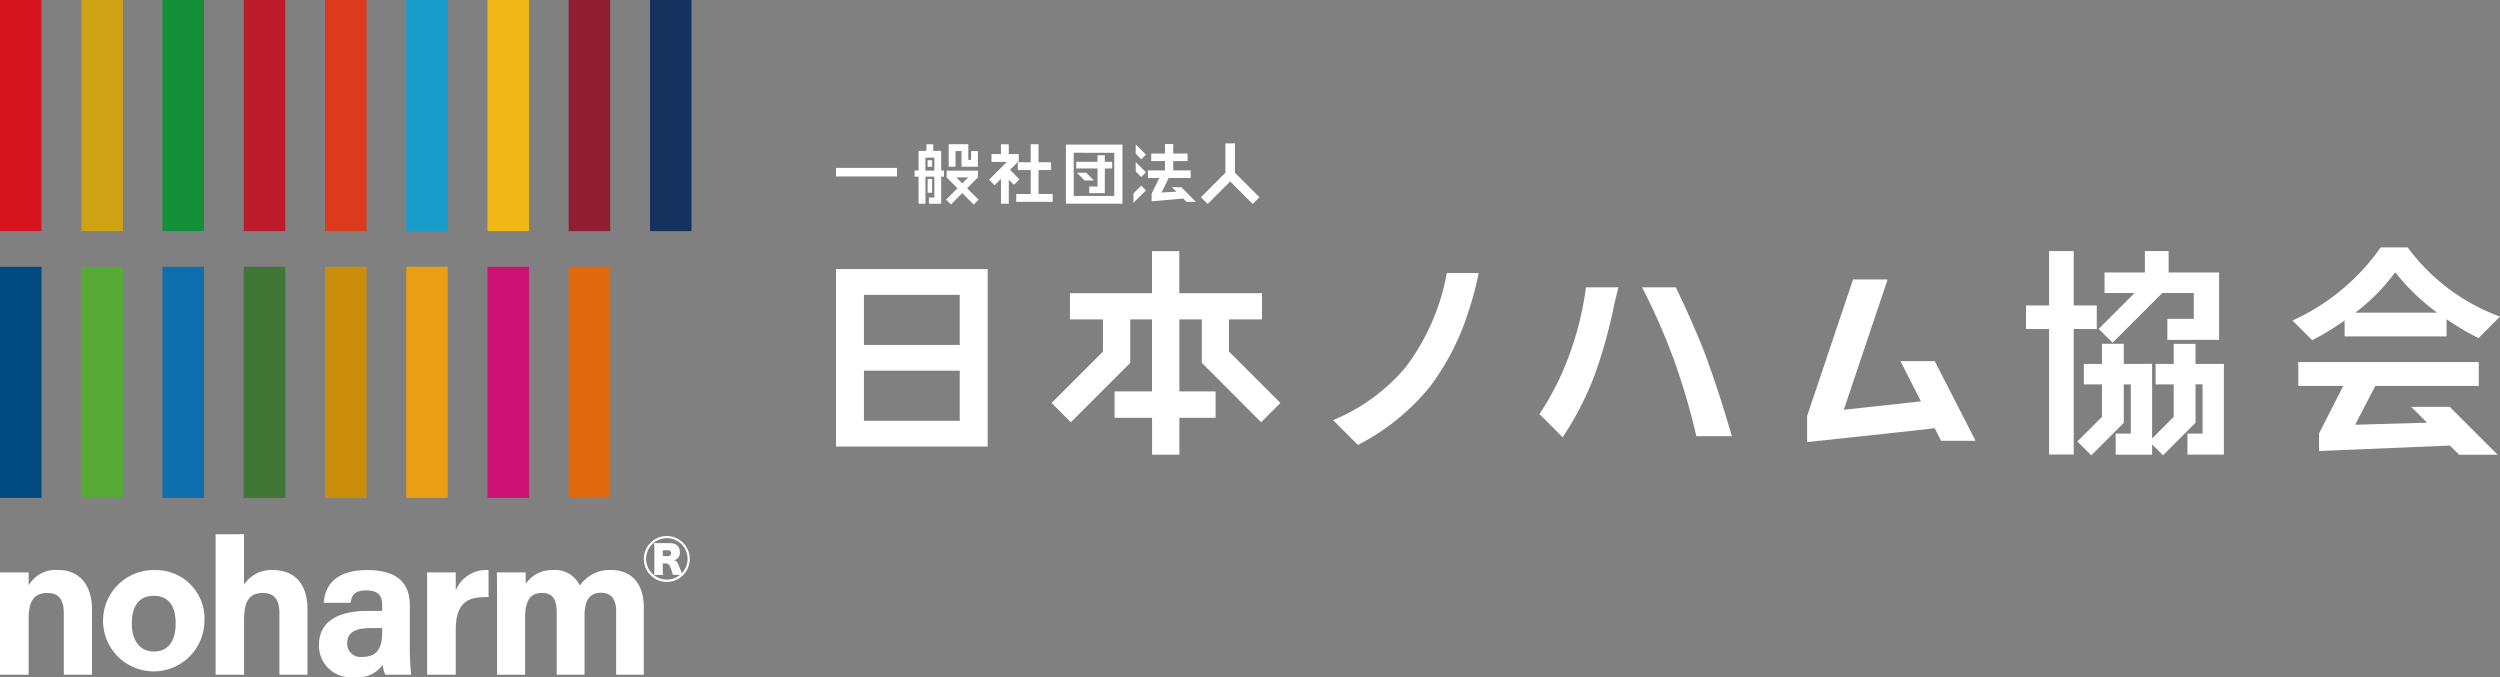 <svg xmlns="http://www.w3.org/2000/svg" width="178.311" height="48.293" viewBox="0 0 178.311 48.293"><rect x="0" y="0" width="178.311" height="48.293" fill="#808080" stroke="none"/><g transform="translate(59.627 10.226)"><g transform="translate(0 0.061)"><rect width="4.35" height="0.61" transform="translate(0 1.688)" fill="#fff"/><g transform="translate(5.607)"><path d="M5596.414,313.533v-1.12h.425v1.12h1.172v-1.12h-.487v.632h-.2v-1.12h-1.4v1.607h.487Z" transform="translate(-5593.494 -311.927)" fill="#fff"/><path d="M5589.274,312.4h-.565v-.468h-.488v.468h-.56V313.8h-.283v.44h.283v1.929h.488v-1.929h.638v1.49h-.392v.44h.879v-1.929h.2v-.44h-.2Zm-1.125,1.409v-.922h.638v.922Z" transform="translate(-5587.378 -311.927)" fill="#fff"/><rect width="0.322" height="0.978" transform="translate(0.927 2.484)" fill="#fff"/><rect width="0.322" height="0.468" transform="translate(0.927 1.139)" fill="#fff"/><path d="M5597.571,320.6l0,0-.813-.813.77-.77h.008v-.487H5595.3v.487l.77.77-.809.809.344.345.809-.809.817.817Zm-1.586-1.587h.851l-.425.425Z" transform="translate(-5593.014 -316.646)" fill="#fff"/></g><g transform="translate(10.914)"><path d="M5608.194,314.428l-.674-.674.624-.624v-.5h-.711v-.7h-.558v.7h-.672v.558h1.093l-1.272,1.272.395.394.457-.457v1.774h.558v-1.717l.367.367Z" transform="translate(-5606.024 -311.927)" fill="#fff"/><path d="M5614.443,315.478v-1.707h.894v-.558h-.894v-1.286h-.558v1.286h-.917v.558h.917v1.707h-1.031v.558h2.6v-.558Z" transform="translate(-5610.911 -311.927)" fill="#fff"/></g><g transform="translate(16.399 0.026)"><path d="M5629.334,312.025h-.008v-.007h-4.019v.007h-.007v4.2h.007v.007h4.019v-.007h.008Zm-.586.579v3.074h-2.889V312.6Z" transform="translate(-5625.301 -312.018)" fill="#fff"/><path d="M5627.892,315.623h1.518v1.286h-.591v.473h1.111v-1.759h.525v-.478h-.525v-.468h-.52v.468h-1.518Z" transform="translate(-5627.155 -313.92)" fill="#fff"/></g></g><g transform="translate(0 7.418)"><g transform="translate(50.173 2.849)"><path d="M5745.87,353.237a19.485,19.485,0,0,1-1.89,3.59l1.655,1.656a22.1,22.1,0,0,0,2.289-4.452,35.46,35.46,0,0,0,1.323-4.686c.063-.342.25-1.105.374-1.557H5747.3A22.62,22.62,0,0,1,5745.87,353.237Z" transform="translate(-5743.98 -347.789)" fill="#fff"/><path d="M5775.8,357.361c-.128-.44-.282-.939-.448-1.457l-.006-.02h0c-.415-1.3-.9-2.713-1.266-3.658-.5-1.254-1.333-3.143-1.966-4.436h-2.409a44.736,44.736,0,0,1,2.257,5.121,48.986,48.986,0,0,1,1.619,5.495h2.529C5776.02,358.082,5775.915,357.727,5775.8,357.361Z" transform="translate(-5762.388 -347.789)" fill="#fff"/></g><path d="M5636.653,350.916l1.376-1.376-3.667-3.667v-2.292h2.356v-1.868h-5.9v-3h-1.946v3h-5.853v1.868h2.356v2.292l-3.667,3.667,1.376,1.376,4.236-4.237v-3.1h1.551v5.137H5626.2V350.6h2.677v2.631h1.946V350.6h2.584v-1.883h-2.584v-5.137h1.6v3.1Z" transform="translate(-5606.332 -338.444)" fill="#fff"/><path d="M5567.675,343.215v12.659h10.818V343.215Zm8.826,10.823h-6.833v-3.575h6.833Zm0-5.411h-6.833v-3.574h6.833Z" transform="translate(-5567.675 -341.667)" fill="#fff"/><g transform="translate(35.455 1.827)"><path d="M5700.374,344.2a15.791,15.791,0,0,1-2.942,6.725,13.427,13.427,0,0,1-5.17,3.767l1.771,1.77a16,16,0,0,0,5.158-4.183,17.9,17.9,0,0,0,2.269-4.044,24.648,24.648,0,0,0,1.188-4.034Z" transform="translate(-5692.262 -344.198)" fill="#fff"/></g><g transform="translate(84.88 0.265)"><path d="M5885.129,345.244l3.547-3.547h2.246v1.845h-1.883v1.5h3.689v-4.81h-3.6v-1.526h-1.692v1.526h-2.879V341.7h2.138l-2.556,2.556Z" transform="translate(-5878.959 -338.709)" fill="#fff"/><path d="M5889.192,363.388h-1.975v-1.432h-1.556v1.432h-1.292v1.463h1.292v2.314l-1.542,1.541v-5.319H5882.1v-1.432h-1.557v1.432h-1.292v1.463h1.292v2.314l-1.754,1.754.992.991,2.319-2.32h0v-2.74h.5v3.511h-1.079v1.5h2.6v-.732l.778.778,2.32-2.32h0v-2.74h.5v3.511h-1.079v1.5h2.6v-6.476Z" transform="translate(-5875.129 -355.341)" fill="#fff"/><path d="M5870.984,342.585h-1.643v-3.876h-1.758v3.876h-1.643v1.681h1.643v8.951h1.758v-8.951h1.643Z" transform="translate(-5865.941 -338.709)" fill="#fff"/></g><g transform="translate(103.881)"><path d="M5936.428,342.992v1.136h7.27V342.9a18.75,18.75,0,0,0,2.28,1.347l1.533-1.534a14.239,14.239,0,0,1-6.584-4.934H5939a15.457,15.457,0,0,1-6.288,5.215l1.4,1.4A17.86,17.86,0,0,0,5936.428,342.992Zm3.612-3.44a15.157,15.157,0,0,0,2.989,2.88h-5.837A14.155,14.155,0,0,0,5940.04,339.551Z" transform="translate(-5932.708 -337.777)" fill="#fff"/></g></g><g transform="translate(104.296 15.602)"><path d="M5944.971,369.727h-2.751l1.127,1.127-5.125.148,1.433-2.755h0l.008-.016h7.376v-1.7h-12.874v1.7h3.209l-.008.016-1.719,3.372v1.257l9.332-.391.654.654h2.751Z" transform="translate(-5934.165 -366.535)" fill="#fff"/></g><path d="M5823.064,357.339l-2.912-5.682h-2.443l1.457,2.868-5.5.6,3.126-9.293h-2.468l-3.276,9.74v1.856s6.64-.7,9.1-.986l.455.894Z" transform="translate(-5741.785 -336.125)" fill="#fff"/><path d="M5663.307,315.552l-1.747-1.747v-2.094h-.682v2.094l-1.747,1.747.482.482,1.605-1.606,1.606,1.606Z" transform="translate(-5633.104 -311.711)" fill="#fff"/><g transform="translate(22.25 0.048)"><path d="M5648.241,314.956h-.668l.32.321-1.062.058.511-1.035v0h1.568v-.539h-1.248v-.667h1.026v-.539h-1.026v-.672h-.587v.672h-.979v.539h.979v.667h-1.215v.539h.809l-.545,1.118v.546l2.253-.2.24.24h.669Z" transform="translate(-5645.861 -311.879)" fill="#fff"/></g><g transform="translate(21.215 3.016)"><path d="M5642.78,322.309l-.557.557v.669l.891-.891Z" transform="translate(-5642.223 -322.309)" fill="#fff"/></g><g transform="translate(21.378 0.072)"><path d="M5643.523,312.694l-.729-.728v.669l.395.394Z" transform="translate(-5642.795 -311.965)" fill="#fff"/></g><g transform="translate(21.378 1.335)"><path d="M5643.523,317.13l-.729-.728v.669l.395.394Z" transform="translate(-5642.795 -316.402)" fill="#fff"/></g><g transform="translate(17.18 2.094)"><path d="M5628.712,319.068h-.669l.554.554h.669Z" transform="translate(-5628.043 -319.068)" fill="#fff"/></g></g><g transform="translate(0 38.103)"><path d="M116.52,488.06a3.613,3.613,0,1,1-3.536-3.8A3.463,3.463,0,0,1,116.52,488.06Zm-5.17.015c0,1.253.606,1.992,1.578,1.992,1,0,1.55-.739,1.55-1.98,0-1.353-.563-1.993-1.578-1.993C111.97,486.094,111.35,486.709,111.35,488.074Z" transform="translate(-101.949 -481.702)" fill="#fff"/><path d="M199.753,456.133v3.6a2.3,2.3,0,0,1,2.085-1.042c1.352,0,2.437.817,2.437,2.789v4.677h-2v-4.381c0-.944-.338-1.451-1.183-1.451-1.127,0-1.338.845-1.338,1.958v3.874h-2.029v-10.02Z" transform="translate(-182.346 -456.133)" fill="#fff"/><path d="M285.484,489.835v-3.057c0-1.747-1.071-2.508-3.015-2.522-2.226,0-3.029,1.042-3.127,2.338h1.916c.085-.535.282-.887,1.127-.887.944,0,1.127.507,1.127,1.028v.437h-1.042c-2.141,0-3.466.775-3.466,2.437a2.246,2.246,0,0,0,2.493,2.282,2.158,2.158,0,0,0,2.057-.887,1.759,1.759,0,0,0,.185.719h1.844A16.225,16.225,0,0,1,285.484,489.835Zm-1.972-1.24c0,.958-.155,1.859-1.437,1.859a.941.941,0,0,1-1.056-.972c0-.7.451-1.085,1.676-1.085h.817Z" transform="translate(-256.253 -481.702)" fill="#fff"/><path d="M32.339,484.256a2.219,2.219,0,0,0-2.113,1.1v-.93H28.183v7.3h2.043v-4.057c0-1.3.479-1.775,1.338-1.775.9,0,1.169.592,1.169,1.423v4.409h2.014v-4.635C34.748,485.256,33.8,484.256,32.339,484.256Z" transform="translate(-28.183 -481.702)" fill="#fff"/><path d="M366.051,485.707v-1.282h-2.043v7.3l.014-.036v.036h2.029v-3.184c0-2,.873-2.395,2.339-2.353v-1.93A2.35,2.35,0,0,0,366.051,485.707Z" transform="translate(-333.545 -481.702)" fill="#fff"/><path d="M427.091,484.256a2.558,2.558,0,0,0-2.254,1.113,1.924,1.924,0,0,0-1.874-1.113,2.286,2.286,0,0,0-1.986.982v-.813H418.92c.014.634.014,1.254.014,1.888v5.41h2v-4.071c0-1.254.395-1.761,1.212-1.761.859,0,1.042.62,1.042,1.366v4.466h1.986v-4.17c0-1.113.338-1.676,1.183-1.676s1.071.648,1.071,1.31v4.536H429.4v-4.79C429.4,485.045,428.358,484.256,427.091,484.256Z" transform="translate(-383.482 -481.702)" fill="#fff"/></g><rect width="2.962" height="16.484" fill="#d61521"/><rect width="2.962" height="16.484" transform="translate(5.801)" fill="#cfa213"/><rect width="2.962" height="16.484" transform="translate(11.59)" fill="#14903b"/><rect width="2.962" height="16.484" transform="translate(17.385)" fill="#bb1b2a"/><rect width="2.962" height="16.484" transform="translate(23.18)" fill="#db3a1c"/><rect width="2.962" height="16.484" transform="translate(28.975)" fill="#189cca"/><rect width="2.962" height="16.484" transform="translate(34.77)" fill="#efb717"/><rect width="2.962" height="16.484" transform="translate(40.56)" fill="#901d31"/><rect width="2.962" height="16.484" transform="translate(46.361)" fill="#15315e"/><rect width="2.962" height="16.484" transform="translate(0 19.027)" fill="#004981"/><rect width="2.962" height="16.484" transform="translate(5.801 19.027)" fill="#56a935"/><rect width="2.962" height="16.484" transform="translate(11.59 19.027)" fill="#0d6fae"/><rect width="2.962" height="16.484" transform="translate(17.385 19.027)" fill="#407636"/><rect width="2.962" height="16.484" transform="translate(23.18 19.027)" fill="#cb8e0c"/><rect width="2.962" height="16.484" transform="translate(28.975 19.027)" fill="#eb9d14"/><rect width="2.962" height="16.484" transform="translate(34.77 19.027)" fill="#cc1172"/><rect width="2.962" height="16.484" transform="translate(40.56 19.027)" fill="#e2680e"/><g transform="translate(45.919 38.231)"><path d="M537.608,459.177a1.638,1.638,0,1,1-1.635-1.635A1.639,1.639,0,0,1,537.608,459.177Zm-1.408-1.128c.441,0,.7.234.7.627a.54.54,0,0,1-.407.594c.173.047.214.1.36.447.073.18.134.334.194.474a1.478,1.478,0,1,0-1.074.46,1.431,1.431,0,0,0,.934-.334H536.4a1.943,1.943,0,0,0-.127-.414c-.093-.254-.113-.294-.187-.347a.285.285,0,0,0-.187-.06h-.214v.394a3.894,3.894,0,0,0,.02.427h-.641a3.589,3.589,0,0,0,.02-.42v-1.441a3.391,3.391,0,0,0-.02-.414c.053.007.247.007.42.007Zm-.147.928a.208.208,0,0,0,.227-.22c0-.127-.087-.2-.227-.2h-.367v.421Z" transform="translate(-534.331 -457.542)" fill="#fff"/></g></svg>